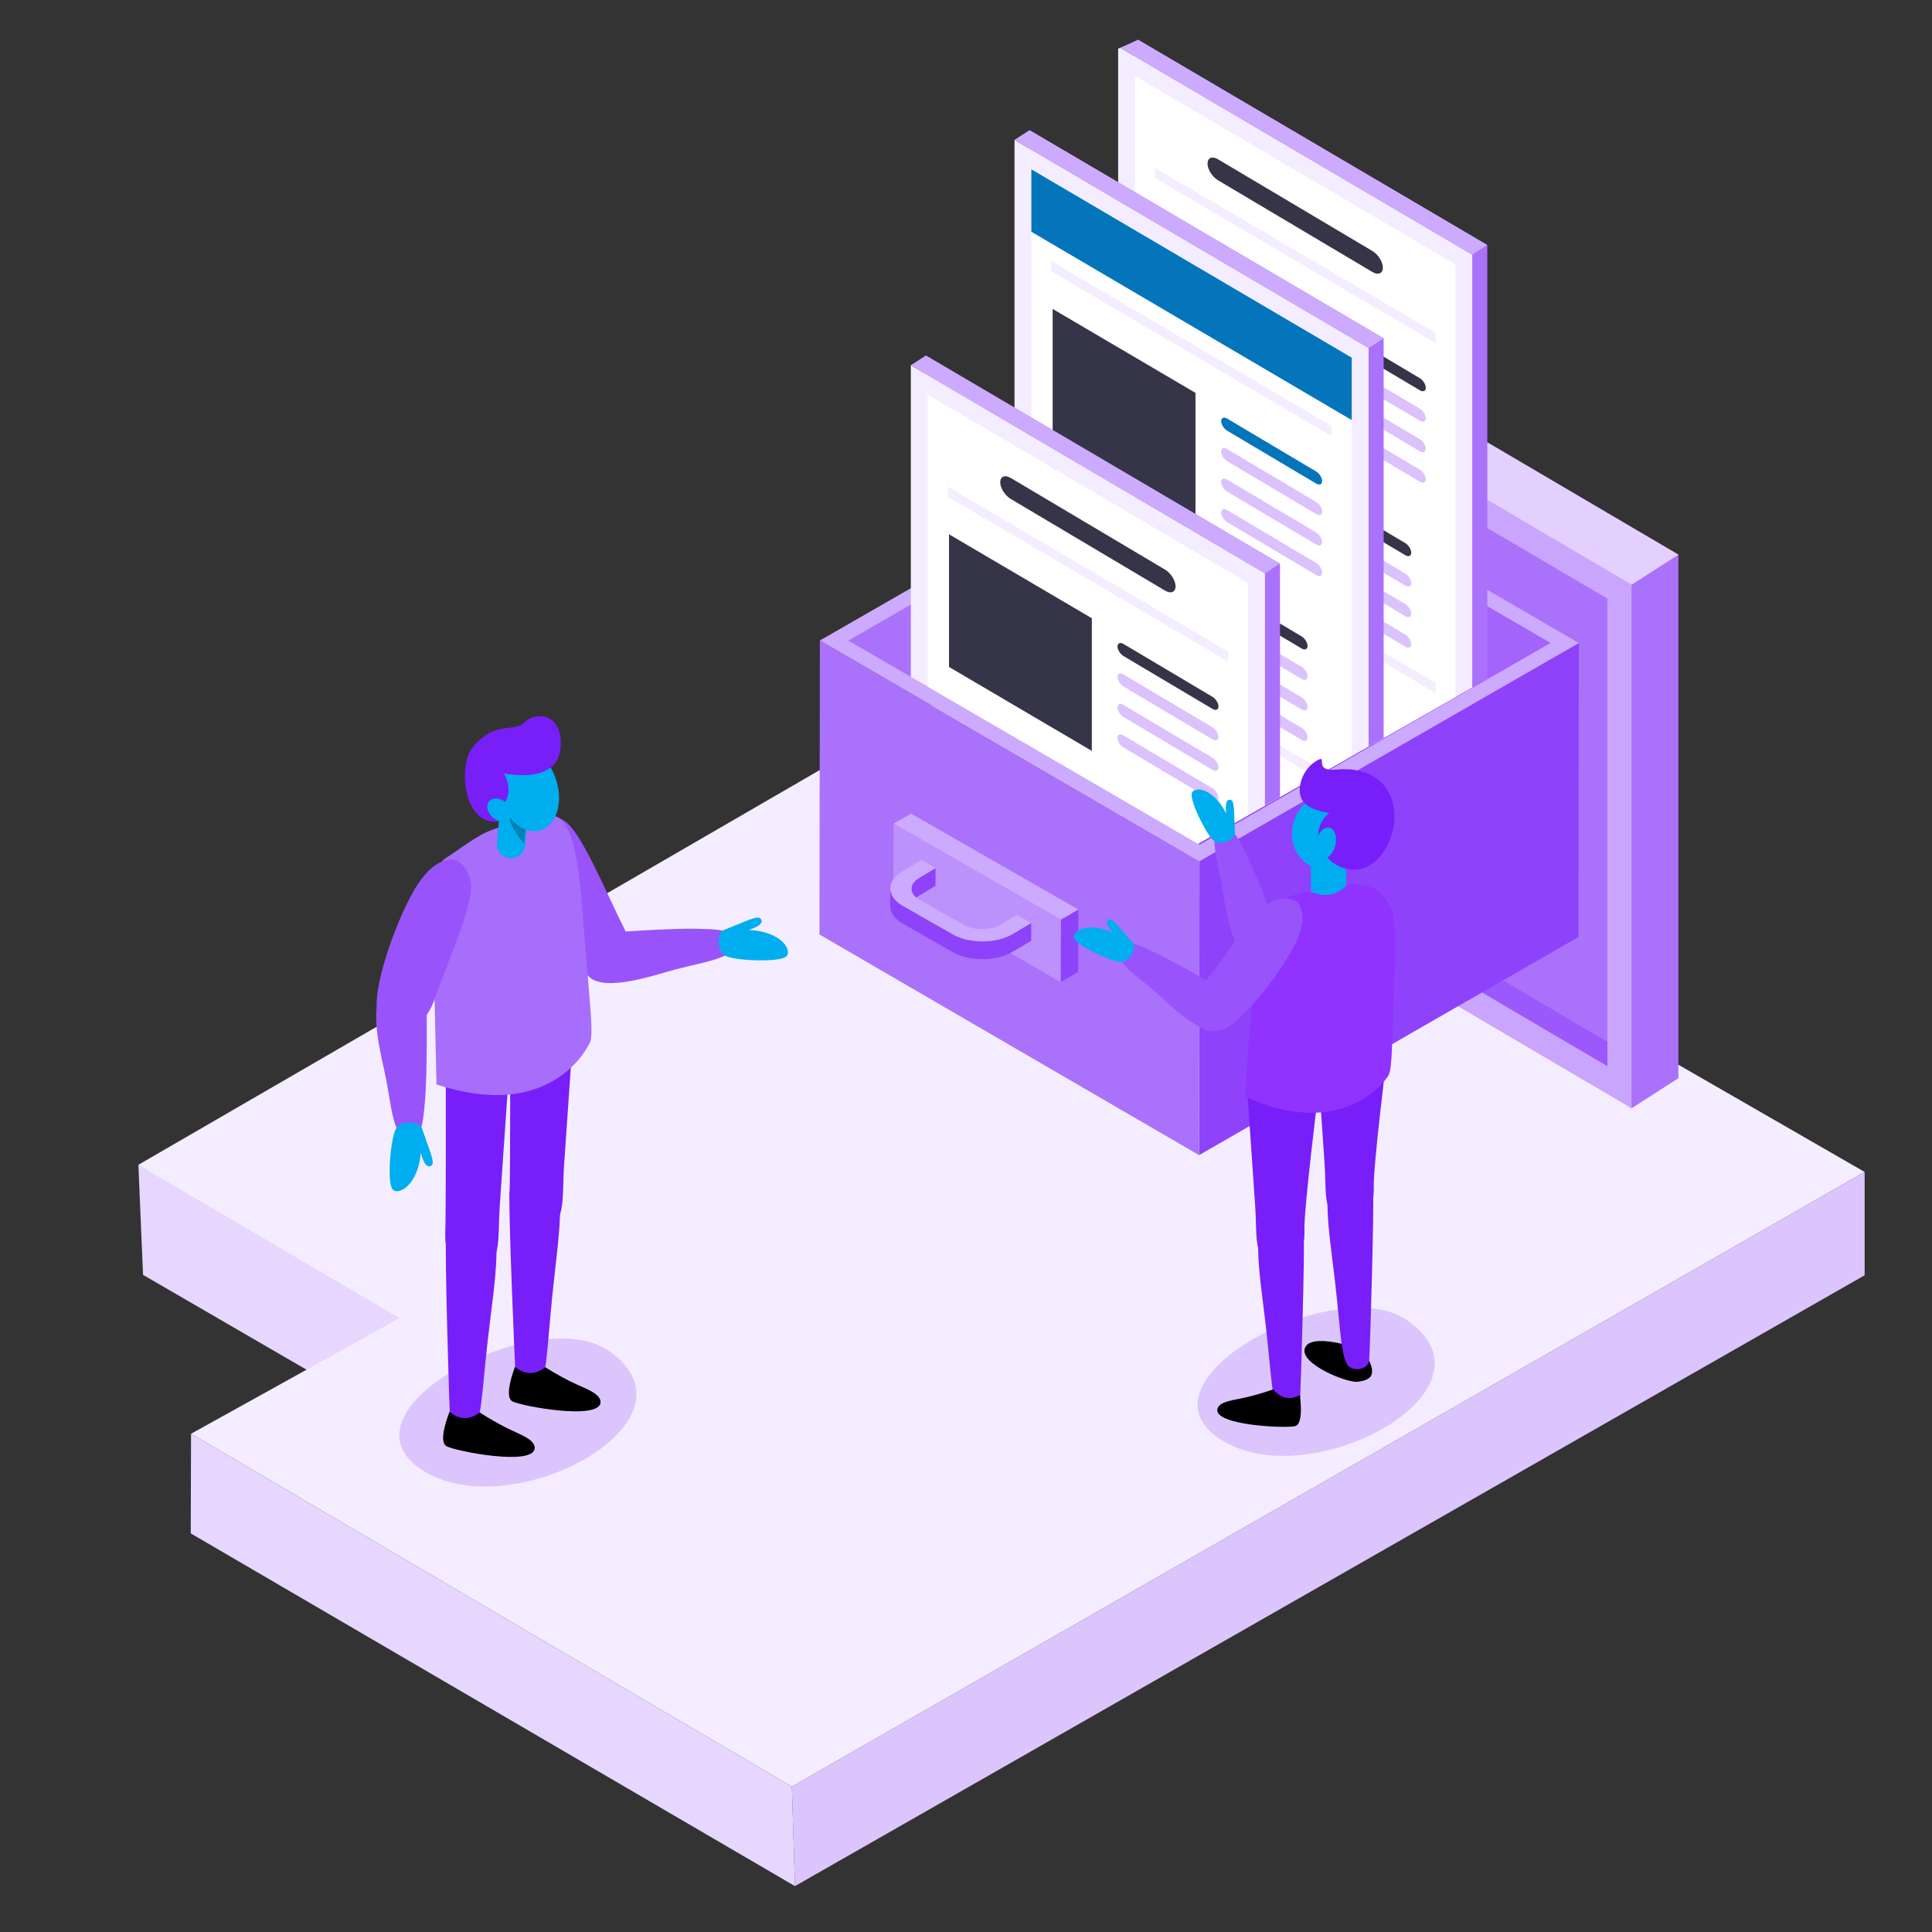 <svg xmlns="http://www.w3.org/2000/svg" xmlns:xlink="http://www.w3.org/1999/xlink" id="Layer_1" viewBox="0 0 1200 1200"><rect x="0" y="0" width="1200" height="1200" fill="#333333" stroke="none"/><defs><style>.cls-1{fill:none;}.cls-2{fill:#aa71fb;}.cls-3{fill:#dcc5fd;}.cls-4{fill:#c9a5fd;}.cls-5{fill:#e3d0fe;}.cls-6{fill:#9854fa;}.cls-7{fill:#353547;}.cls-8{fill:#a76dfb;}.cls-9{fill:#781ef9;}.cls-10{fill:#8e42fa;}.cls-11{fill:#e7d7fe;}.cls-12{fill:#00aeef;}.cls-13{fill:#bd91fc;}.cls-14{fill:#fff;}.cls-15{fill:#9133ff;}.cls-16{opacity:.25;}.cls-17{fill:#dbc2fd;}.cls-18{fill:#0475ba;}.cls-19{fill:#a264fb;}.cls-20{fill:#ccaafd;}.cls-21{fill:#f4edff;}.cls-22{fill:#9b59fb;}.cls-23{clip-path:url(#clippath);}</style><clipPath id="clippath"><polygon class="cls-1" points="962.94 399.35 744.03 524.11 526.93 397.85 540.61 99.36 744.81 7.68 914.44 93.86 962.94 399.35"></polygon></clipPath></defs><polygon class="cls-11" points="85.95 723.48 88.85 791.84 461.42 1007.96 306.13 833.07 85.95 723.48"></polygon><polygon class="cls-21" points="1158.16 727.92 491.84 1109.72 118.66 890.54 248.19 818.69 85.95 723.48 616.54 416.08 1158.16 727.92"></polygon><polygon class="cls-3" points="1158.16 727.92 1158.16 792.09 493.77 1171.5 491.84 1109.72 1158.16 727.92"></polygon><polygon class="cls-11" points="493.77 1171.5 118.48 952.42 118.66 890.54 491.84 1109.72 493.77 1171.5"></polygon><polygon class="cls-2" points="719.38 499.48 735.46 164.04 1042.5 344.52 1042.5 669.68 1013.37 688.36 719.38 499.48"></polygon><polygon class="cls-4" points="706.33 507.88 706.33 182.72 1013.37 363.2 1013.37 688.36 706.33 507.88"></polygon><polygon class="cls-10" points="721.38 208.99 721.38 499.27 998.34 662.08 998.34 647.05 735.94 492.81 735.94 217.56 721.38 208.99"></polygon><polygon class="cls-2" points="735.94 217.56 735.94 492.81 998.34 647.05 998.34 371.8 735.94 217.56"></polygon><polygon class="cls-5" points="735.46 164.04 706.33 182.72 1013.37 363.2 1042.5 344.52 735.46 164.04"></polygon><polygon class="cls-22" points="735.94 492.81 721.38 499.27 998.34 662.08 998.34 647.05 735.94 492.81"></polygon><polygon class="cls-10" points="980.64 399.38 980.39 581.99 744.76 717.47 745.02 534.86 980.64 399.38"></polygon><polygon class="cls-2" points="745.02 534.86 744.76 717.47 508.98 580.43 509.24 397.82 745.02 534.86"></polygon><polygon class="cls-20" points="980.64 399.38 745.02 534.86 509.24 397.82 744.86 262.34 980.64 399.38"></polygon><polygon class="cls-2" points="526.93 397.85 635.93 461.19 744.81 398.6 853.93 462.04 962.94 399.35 744.81 272.58 526.93 397.85"></polygon><polygon class="cls-10" points="635.93 461.19 745.05 524.63 853.93 462.04 744.81 398.6 635.93 461.19"></polygon><polygon class="cls-19" points="744.81 272.58 744.81 398.6 853.93 462.04 962.94 399.35 744.81 272.58"></polygon><polygon class="cls-10" points="669.79 564.92 669.63 603.72 658.76 609.95 658.93 571.15 669.79 564.92"></polygon><polygon class="cls-13" points="658.93 571.15 658.76 609.95 554.88 550.37 555.04 511.57 658.93 571.15"></polygon><polygon class="cls-20" points="669.79 564.92 658.93 571.15 555.04 511.57 565.91 505.34 669.79 564.92"></polygon><g class="cls-23"><polygon class="cls-2" points="703.85 370.04 703.85 22.9 923.79 152.19 923.79 499.33 914.44 505.34 703.85 370.04"></polygon><polygon class="cls-21" points="694.5 376.05 694.5 28.92 914.44 158.2 914.44 505.34 694.5 376.05"></polygon><polygon class="cls-14" points="903.97 487.03 903.97 164.19 704.98 47.23 704.98 370.06 903.97 487.03"></polygon><polygon class="cls-21" points="717.33 104.25 891.62 206.7 891.62 213.05 717.33 110.61 717.33 104.25"></polygon><polygon class="cls-21" points="717.33 321.63 891.62 424.08 891.62 430.43 717.33 327.98 717.33 321.63"></polygon><polygon class="cls-7" points="806.93 268.48 806.93 186.08 718.21 133.93 718.21 216.34 806.93 268.48"></polygon><path class="cls-7" d="M881.83,242.38l-55.22-32.81c-2.07-1.23-3.75-3.92-3.75-5.99h0c0-2.07,1.69-2.75,3.75-1.52l55.22,32.81c2.07,1.23,3.75,3.92,3.75,5.99h0c0,2.07-1.69,2.75-3.75,1.52Z"></path><path class="cls-17" d="M881.83,261.32l-55.22-32.81c-2.07-1.23-3.75-3.92-3.75-5.99h0c0-2.07,1.69-2.75,3.75-1.52l55.22,32.81c2.07,1.23,3.75,3.92,3.75,5.99h0c0,2.07-1.69,2.75-3.75,1.52Z"></path><path class="cls-17" d="M881.83,280.26l-55.22-32.81c-2.07-1.23-3.75-3.92-3.75-5.99h0c0-2.07,1.69-2.75,3.75-1.52l55.22,32.81c2.07,1.23,3.75,3.92,3.75,5.99h0c0,2.07-1.69,2.75-3.75,1.52Z"></path><path class="cls-17" d="M881.83,299.19l-55.22-32.81c-2.07-1.23-3.75-3.92-3.75-5.99h0c0-2.07,1.69-2.75,3.75-1.52l55.22,32.81c2.07,1.23,3.75,3.92,3.75,5.99h0c0,2.07-1.69,2.75-3.75,1.52Z"></path><path class="cls-7" d="M777.18,288l-55.22-32.81c-2.07-1.23-3.75-3.92-3.75-5.99h0c0-2.07,1.69-2.75,3.75-1.52l55.22,32.81c2.07,1.23,3.76,3.92,3.76,5.99h0c0,2.07-1.69,2.75-3.76,1.52Z"></path><path class="cls-17" d="M777.18,306.94l-55.22-32.81c-2.07-1.23-3.75-3.92-3.75-5.99h0c0-2.07,1.69-2.75,3.75-1.52l55.22,32.81c2.07,1.23,3.75,3.92,3.75,5.99h0c0,2.07-1.69,2.75-3.75,1.52Z"></path><path class="cls-17" d="M777.18,325.87l-55.22-32.81c-2.07-1.23-3.75-3.92-3.75-5.99h0c0-2.07,1.69-2.75,3.75-1.52l55.22,32.81c2.07,1.23,3.75,3.92,3.75,5.99h0c0,2.07-1.69,2.75-3.75,1.52Z"></path><path class="cls-17" d="M777.18,344.81l-55.22-32.81c-2.07-1.23-3.75-3.92-3.75-5.99h0c0-2.07,1.69-2.75,3.75-1.52l55.22,32.81c2.07,1.23,3.75,3.92,3.75,5.99h0c0,2.07-1.69,2.75-3.75,1.52Z"></path><path class="cls-7" d="M872.8,344.81l-55.22-32.81c-2.07-1.23-3.75-3.92-3.75-5.99h0c0-2.07,1.69-2.75,3.75-1.52l55.22,32.81c2.07,1.23,3.75,3.92,3.75,5.99h0c0,2.07-1.69,2.75-3.75,1.52Z"></path><path class="cls-17" d="M872.8,363.75l-55.22-32.81c-2.07-1.23-3.75-3.92-3.75-5.99h0c0-2.07,1.69-2.75,3.75-1.52l55.22,32.81c2.07,1.23,3.75,3.92,3.75,5.99h0c0,2.06-1.69,2.75-3.75,1.52Z"></path><path class="cls-17" d="M872.8,382.68l-55.22-32.81c-2.07-1.23-3.75-3.92-3.75-5.99h0c0-2.06,1.69-2.75,3.75-1.52l55.22,32.81c2.07,1.23,3.75,3.92,3.75,5.99h0c0,2.07-1.69,2.75-3.75,1.52Z"></path><path class="cls-17" d="M872.8,401.62l-55.22-32.81c-2.07-1.23-3.75-3.92-3.75-5.99h0c0-2.07,1.69-2.75,3.75-1.52l55.22,32.81c2.07,1.23,3.75,3.92,3.75,5.99h0c0,2.07-1.69,2.75-3.75,1.52Z"></path><path class="cls-17" d="M821.54,415.64l-55.22-32.81c-2.07-1.23-3.75-3.92-3.75-5.99h0c0-2.07,1.69-2.75,3.75-1.52l55.22,32.81c2.07,1.23,3.75,3.92,3.75,5.99h0c0,2.07-1.69,2.75-3.75,1.52Z"></path><path class="cls-7" d="M852.41,168.93l-95.88-56.96c-3.59-2.13-6.52-6.81-6.52-10.39h0c0-3.59,2.93-4.78,6.52-2.65l95.88,56.96c3.59,2.13,6.52,6.81,6.52,10.39h0c0,3.59-2.93,4.78-6.52,2.65Z"></path><polygon class="cls-20" points="703.85 22.9 694.5 28.92 914.44 158.2 923.79 152.19 703.85 22.9"></polygon><polygon class="cls-2" points="639.46 427.99 639.46 80.85 859.41 210.13 859.41 557.27 850.06 563.29 639.46 427.99"></polygon><polygon class="cls-21" points="630.12 434 630.12 86.86 850.06 216.15 850.06 563.29 630.12 434"></polygon><polygon class="cls-14" points="839.58 544.98 839.58 222.14 640.59 105.17 640.59 428.01 839.58 544.98"></polygon><polygon class="cls-21" points="652.95 162.2 827.23 264.65 827.23 271 652.95 168.55 652.95 162.2"></polygon><polygon class="cls-21" points="652.95 379.58 827.23 482.03 827.23 488.38 652.95 385.93 652.95 379.58"></polygon><polygon class="cls-7" points="742.54 326.43 742.54 244.03 653.82 191.88 653.82 274.28 742.54 326.43"></polygon><path class="cls-18" d="M817.45,300.33l-55.22-32.81c-2.07-1.23-3.75-3.92-3.75-5.99h0c0-2.07,1.69-2.75,3.75-1.52l55.22,32.81c2.07,1.23,3.75,3.92,3.75,5.99h0c0,2.07-1.69,2.75-3.75,1.52Z"></path><path class="cls-17" d="M817.45,319.27l-55.22-32.81c-2.07-1.23-3.75-3.92-3.75-5.99h0c0-2.07,1.69-2.75,3.75-1.52l55.22,32.81c2.07,1.23,3.75,3.92,3.75,5.99h0c0,2.07-1.69,2.75-3.75,1.52Z"></path><path class="cls-17" d="M817.45,338.2l-55.22-32.81c-2.07-1.23-3.75-3.92-3.75-5.99h0c0-2.06,1.69-2.75,3.75-1.52l55.22,32.81c2.07,1.23,3.75,3.92,3.75,5.99h0c0,2.07-1.69,2.75-3.75,1.52Z"></path><path class="cls-17" d="M817.45,357.14l-55.22-32.81c-2.07-1.23-3.75-3.92-3.75-5.99h0c0-2.07,1.69-2.75,3.75-1.52l55.22,32.81c2.07,1.23,3.75,3.92,3.75,5.99h0c0,2.07-1.69,2.75-3.75,1.52Z"></path><path class="cls-7" d="M712.8,345.95l-55.22-32.81c-2.07-1.23-3.75-3.92-3.75-5.99h0c0-2.06,1.69-2.75,3.75-1.52l55.22,32.81c2.07,1.23,3.75,3.92,3.75,5.99h0c0,2.07-1.69,2.75-3.75,1.52Z"></path><path class="cls-17" d="M712.8,364.88l-55.22-32.81c-2.07-1.23-3.75-3.92-3.75-5.99h0c0-2.07,1.69-2.75,3.75-1.52l55.22,32.81c2.07,1.23,3.75,3.92,3.75,5.99h0c0,2.07-1.69,2.75-3.75,1.52Z"></path><path class="cls-17" d="M712.8,383.82l-55.22-32.81c-2.07-1.23-3.75-3.92-3.75-5.99h0c0-2.07,1.69-2.75,3.75-1.52l55.22,32.81c2.07,1.23,3.75,3.92,3.75,5.99h0c0,2.07-1.69,2.75-3.75,1.52Z"></path><path class="cls-17" d="M712.8,402.76l-55.22-32.81c-2.07-1.23-3.75-3.92-3.75-5.99h0c0-2.07,1.69-2.75,3.75-1.52l55.22,32.81c2.07,1.23,3.75,3.92,3.75,5.99h0c0,2.07-1.69,2.75-3.75,1.52Z"></path><path class="cls-7" d="M808.41,402.76l-55.22-32.81c-2.07-1.23-3.75-3.92-3.75-5.99h0c0-2.07,1.69-2.75,3.75-1.52l55.22,32.81c2.07,1.23,3.75,3.92,3.75,5.99h0c0,2.07-1.69,2.75-3.75,1.52Z"></path><path class="cls-17" d="M808.41,421.69l-55.22-32.81c-2.07-1.23-3.75-3.92-3.75-5.99h0c0-2.07,1.69-2.75,3.75-1.52l55.22,32.81c2.07,1.23,3.75,3.92,3.75,5.99h0c0,2.07-1.69,2.75-3.75,1.52Z"></path><path class="cls-17" d="M808.41,440.63l-55.22-32.81c-2.07-1.23-3.75-3.92-3.75-5.99h0c0-2.07,1.69-2.75,3.75-1.52l55.22,32.81c2.07,1.23,3.75,3.92,3.75,5.99h0c0,2.07-1.69,2.75-3.75,1.52Z"></path><path class="cls-17" d="M808.41,459.57l-55.22-32.81c-2.07-1.23-3.75-3.92-3.75-5.99h0c0-2.07,1.69-2.75,3.75-1.52l55.22,32.81c2.07,1.23,3.75,3.92,3.75,5.99h0c0,2.07-1.69,2.75-3.75,1.52Z"></path><path class="cls-17" d="M757.16,473.59l-55.22-32.81c-2.07-1.23-3.75-3.92-3.75-5.99h0c0-2.07,1.69-2.75,3.75-1.52l55.22,32.81c2.07,1.23,3.75,3.92,3.75,5.99h0c0,2.07-1.69,2.75-3.75,1.52Z"></path><polygon class="cls-20" points="639.46 80.85 630.12 86.86 850.06 216.15 859.41 210.13 639.46 80.85"></polygon><polygon class="cls-18" points="839.58 222.14 640.59 105.17 640.59 143.94 839.58 260.91 839.58 222.14"></polygon><polygon class="cls-2" points="575.08 567.96 575.08 220.82 795.03 350.1 795.03 697.24 785.68 703.25 575.08 567.96"></polygon><polygon class="cls-21" points="565.73 573.97 565.73 226.83 785.68 356.11 785.68 703.25 565.73 573.97"></polygon><polygon class="cls-14" points="775.2 684.94 775.2 362.11 576.21 245.14 576.21 567.98 775.2 684.94"></polygon><polygon class="cls-21" points="588.56 302.17 762.85 404.62 762.85 410.97 588.56 308.52 588.56 302.17"></polygon><polygon class="cls-21" points="588.56 519.55 762.85 621.99 762.85 628.35 588.56 525.9 588.56 519.55"></polygon><polygon class="cls-7" points="678.16 466.4 678.16 384 589.44 331.85 589.44 414.25 678.16 466.4"></polygon><path class="cls-7" d="M753.06,440.3l-55.22-32.81c-2.07-1.23-3.75-3.92-3.75-5.99h0c0-2.07,1.69-2.75,3.75-1.52l55.22,32.81c2.07,1.23,3.76,3.92,3.76,5.99h0c0,2.07-1.69,2.75-3.76,1.52Z"></path><path class="cls-17" d="M753.06,459.23l-55.22-32.81c-2.07-1.23-3.76-3.92-3.76-5.99h0c0-2.07,1.69-2.75,3.76-1.52l55.22,32.81c2.07,1.23,3.75,3.92,3.75,5.99h0c0,2.07-1.69,2.75-3.75,1.52Z"></path><path class="cls-17" d="M753.06,478.17l-55.22-32.81c-2.07-1.23-3.75-3.92-3.75-5.99h0c0-2.07,1.69-2.75,3.76-1.52l55.22,32.81c2.07,1.23,3.75,3.92,3.75,5.99h0c0,2.07-1.69,2.75-3.75,1.52Z"></path><path class="cls-17" d="M753.06,497.11l-55.22-32.81c-2.07-1.23-3.75-3.92-3.75-5.99h0c0-2.07,1.69-2.75,3.75-1.52l55.22,32.81c2.07,1.23,3.75,3.92,3.75,5.99h0c0,2.07-1.69,2.75-3.75,1.52Z"></path><path class="cls-7" d="M648.42,485.91l-55.22-32.81c-2.07-1.23-3.75-3.92-3.75-5.99h0c0-2.07,1.69-2.75,3.75-1.52l55.22,32.81c2.07,1.23,3.75,3.92,3.75,5.99h0c0,2.07-1.69,2.75-3.75,1.52Z"></path><path class="cls-17" d="M648.42,504.85l-55.22-32.81c-2.07-1.23-3.75-3.92-3.75-5.99h0c0-2.07,1.69-2.75,3.75-1.52l55.22,32.81c2.07,1.23,3.75,3.92,3.75,5.99h0c0,2.07-1.69,2.75-3.75,1.52Z"></path><path class="cls-17" d="M648.42,523.79l-55.22-32.81c-2.07-1.23-3.75-3.92-3.75-5.99h0c0-2.07,1.69-2.75,3.75-1.52l55.22,32.81c2.07,1.23,3.75,3.92,3.75,5.99h0c0,2.07-1.69,2.75-3.75,1.52Z"></path><path class="cls-17" d="M648.42,542.72l-55.22-32.81c-2.07-1.23-3.75-3.92-3.75-5.99h0c0-2.07,1.69-2.75,3.75-1.52l55.22,32.81c2.07,1.23,3.75,3.92,3.75,5.99h0c0,2.07-1.69,2.75-3.75,1.52Z"></path><path class="cls-7" d="M744.03,542.72l-55.22-32.81c-2.07-1.23-3.75-3.92-3.75-5.99h0c0-2.07,1.69-2.75,3.75-1.52l55.22,32.81c2.07,1.23,3.75,3.92,3.75,5.99h0c0,2.07-1.69,2.75-3.75,1.52Z"></path><path class="cls-17" d="M744.03,561.66l-55.22-32.81c-2.07-1.23-3.75-3.92-3.75-5.99h0c0-2.07,1.69-2.75,3.75-1.52l55.22,32.81c2.07,1.23,3.75,3.92,3.75,5.99h0c0,2.07-1.69,2.75-3.75,1.52Z"></path><path class="cls-17" d="M744.03,580.6l-55.22-32.81c-2.07-1.23-3.75-3.92-3.75-5.99h0c0-2.06,1.69-2.75,3.75-1.52l55.22,32.81c2.07,1.23,3.75,3.92,3.75,5.99h0c0,2.07-1.69,2.75-3.75,1.52Z"></path><path class="cls-17" d="M744.03,599.53l-55.22-32.81c-2.07-1.23-3.75-3.92-3.75-5.99h0c0-2.07,1.69-2.75,3.75-1.52l55.22,32.81c2.07,1.23,3.75,3.92,3.75,5.99h0c0,2.07-1.69,2.75-3.75,1.52Z"></path><path class="cls-17" d="M692.78,613.55l-55.22-32.81c-2.07-1.23-3.75-3.92-3.75-5.99h0c0-2.07,1.69-2.75,3.75-1.52l55.22,32.81c2.07,1.23,3.75,3.92,3.75,5.99h0c0,2.07-1.69,2.75-3.75,1.52Z"></path><path class="cls-7" d="M723.65,366.85l-95.88-56.96c-3.59-2.13-6.52-6.81-6.52-10.39h0c0-3.59,2.93-4.78,6.52-2.65l95.88,56.96c3.59,2.13,6.52,6.81,6.52,10.39h0c0,3.59-2.93,4.78-6.52,2.65Z"></path><polygon class="cls-20" points="575.08 220.82 565.73 226.83 785.68 356.11 795.03 350.1 575.08 220.82"></polygon></g><path class="cls-10" d="M570.9,556.28c-.22.13-.42.27-.62.4-.2.13-.41.26-.6.4-.16.12-.31.24-.46.36-.17.14-.35.28-.51.42-.1.09-.18.18-.27.27-.25.25-.49.5-.7.76-.09.11-.18.22-.27.33-.14.19-.27.38-.39.58-.08.12-.15.24-.22.37-.09.17-.17.34-.24.51-.06.13-.12.27-.17.4-.06.16-.1.33-.14.49-.04.14-.08.28-.11.42-.03.17-.04.35-.06.52-.01.16-.04.32-.04.48l.03-11.04s0-.1,0-.15c0-.11.03-.22.04-.34.02-.17.03-.35.06-.52,0-.03,0-.06,0-.09.02-.11.07-.22.1-.33.04-.17.08-.33.14-.49.01-.03.02-.07.03-.1.04-.1.1-.2.14-.3.07-.17.15-.34.24-.51.02-.04.04-.08.06-.12.05-.08.11-.16.16-.24.12-.19.25-.39.39-.58.04-.06.07-.11.11-.17.04-.06.11-.11.15-.16.21-.26.45-.51.7-.75.06-.06.11-.12.17-.18.03-.03.07-.06.1-.08.16-.14.34-.28.51-.42.15-.12.3-.24.46-.36.19-.14.39-.27.6-.4.14-.09.27-.19.43-.28.07-.04.13-.08.2-.12l10.17-6.08-.03,11.04-10.17,6.08Z"></path><path class="cls-10" d="M552.96,551.79c-.01,3.92,2.58,7.84,7.75,10.83l30.91,17.64c.62.36,1.26.69,1.92,1.01.22.11.46.2.69.3.43.19.87.39,1.32.56.91.35,1.85.67,2.82.95.3.09.6.16.9.24.54.14,1.08.28,1.63.4.36.08.73.15,1.09.22.46.09.92.17,1.39.24.39.06.78.12,1.18.17.44.05.87.1,1.31.15.4.04.8.07,1.21.1.44.03.89.05,1.33.07.4.02.8.03,1.2.03.48,0,.96,0,1.44,0,.38,0,.76-.01,1.14-.03.59-.03,1.18-.07,1.77-.12.31-.03.62-.05.93-.08,1.01-.11,2-.24,2.99-.42.33-.06.66-.13.99-.2.49-.1.98-.2,1.46-.31.35-.08.69-.18,1.03-.28.45-.12.91-.25,1.35-.39.26-.08.5-.17.76-.26.7-.24,1.39-.5,2.06-.78.25-.11.5-.21.75-.32.86-.39,1.69-.8,2.48-1.25l11.75-7-.03,11.04-11.75,7c-.79.46-1.62.87-2.48,1.25-.25.11-.5.21-.75.32-.67.28-1.36.54-2.06.78-.16.05-.31.12-.47.18-.1.03-.2.05-.29.08-.44.14-.9.26-1.35.38-.34.09-.68.19-1.04.28-.48.12-.96.21-1.45.31-.28.06-.56.13-.85.18-.05,0-.1.01-.15.02-.98.17-1.98.31-2.99.42-.07,0-.14.02-.22.03-.24.02-.48.03-.71.05-.59.05-1.18.09-1.77.12-.14,0-.28.02-.42.03-.24,0-.48,0-.72,0-.48,0-.96.01-1.44,0-.18,0-.36,0-.53,0-.22,0-.45-.03-.67-.04-.44-.02-.89-.04-1.33-.07-.2-.01-.39-.02-.59-.03-.21-.02-.42-.05-.63-.07-.44-.04-.87-.09-1.31-.15-.2-.03-.41-.04-.62-.07-.19-.03-.37-.07-.56-.1-.47-.07-.93-.15-1.39-.24-.22-.04-.44-.07-.65-.11-.15-.03-.29-.07-.43-.11-.55-.12-1.09-.26-1.63-.4-.22-.06-.45-.1-.67-.16-.08-.02-.15-.05-.23-.08-.96-.28-1.91-.6-2.82-.95-.05-.02-.1-.03-.14-.05-.41-.16-.79-.34-1.19-.52-.22-.1-.46-.19-.68-.29-.66-.31-1.31-.65-1.93-1.01l-30.91-17.64c-5.18-2.99-7.76-6.91-7.75-10.83l.03-11.04Z"></path><path class="cls-20" d="M640.51,573.25l-11.75,7c-10.22,5.94-26.85,5.94-37.14,0l-30.91-17.64c-10.29-5.94-10.34-15.57-.12-21.51l11.75-7,8.76,5.06-10.17,6.08c-6.43,3.74-6.41,9.79.06,13.53l27.23,15.51c6.47,3.74,16.93,3.73,23.36,0l10.17-6.08,8.76,5.06Z"></path><path class="cls-3" d="M874.22,820.11c61.96,43.52-62.22,110.42-117,73.39-54.78-37.03,73.37-104.03,117-73.39Z"></path><path class="cls-3" d="M378.39,839.15c61.96,43.52-62.22,110.42-117,73.39-54.78-37.04,73.37-104.03,117-73.39Z"></path><path class="cls-6" d="M333.98,507.32s-10.5,5.55-5.05,28c5.45,22.46,28.33,67.94,41.6,73.08,13.28,5.14,28.65-9.09,17.09-31.9-11.56-22.8-26.77-60.49-37.29-66.78-10.52-6.28-16.35-2.41-16.35-2.41Z"></path><path class="cls-6" d="M372.27,579.75s40.28-3.23,60.48-2.88c20.2.35,22.7,1.83,23.52,9.86.82,8.03-20.84,11.26-35.09,14.98-14.25,3.72-46,15.13-55.82,4.48-9.81-10.65-2.57-25.11,6.91-26.44Z"></path><path class="cls-9" d="M316.5,740.47s1.71-15.36,18.09-14.85c16.39.51,14.85,23.22,10.07,64.36-4.78,41.14-4.27,59.75-8.71,68.79-3.08,6.29-14.85,4.78-15.53-2.22-.68-7-4.78-107.89-3.93-116.08Z"></path><path d="M319.92,848.87s8.27,8.66,18.73.32c0,0,7.58,4.93,16.78,9.41,7.8,3.81,17.43,6.71,17.58,12.12.34,11.78-49.16,2.73-54.8-.34-5.63-3.07,1.71-21.51,1.71-21.51Z"></path><path class="cls-9" d="M277.07,768.33s1.88-15.34,18.26-14.65c16.38.7,14.59,23.38,9.35,64.47-5.24,41.08-4.94,59.69-9.48,68.69-3.15,6.25-14.9,4.61-15.51-2.39-.6-7.01-3.56-107.93-2.62-116.12Z"></path><path d="M279.27,876.76s8.17,8.75,18.72.53c0,0,7.53,5.01,16.67,9.6,7.76,3.89,17.35,6.91,17.44,12.32.21,11.78-49.19,2.18-54.79-.96-5.6-3.14,1.95-21.49,1.95-21.49Z"></path><path class="cls-9" d="M316.85,649.11s.17,77.71-.34,91.42c-.51,13.7,5.6,27.8,23.73,21.99,11.27-3.61,8.88-20.63,10.07-38.1,1.19-17.47,5.8-84.04,5.8-84.04,0,0-32.61-32.08-39.26,8.73Z"></path><path class="cls-9" d="M276.9,674.2s.17,77.71-.34,91.42c-.51,13.7,5.6,27.8,23.73,21.99,11.27-3.61,8.88-20.63,10.07-38.1,1.2-17.47,5.8-84.04,5.8-84.04,0,0-32.6-32.08-39.26,8.74Z"></path><path class="cls-8" d="M276.22,533.41c15.53-10.07,21.85-16.39,35.68-19.97,13.83-3.58,28.85-8.36,33.8-6.15,4.95,2.22,12.46,9.05,16.05,58.04,3.58,48.99,7.34,76.48,4.78,81.94-2.56,5.46-25.61,49.33-95.42,26.29,0,0-2.05-100.89-3.24-116.93-1.19-16.05,8.36-23.22,8.36-23.22Z"></path><path class="cls-12" d="M328.41,501.07l-1.06,11.36-1.18,12.67c-.02.24-.05.47-.09.7-.39,2.26-1.64,4.2-3.36,5.51-1.69,1.28-3.85,1.95-6.13,1.74-1.51-.14-2.89-.65-4.06-1.44-2.6-1.74-4.2-4.81-3.89-8.15l2.25-24.04c.25-2.66,1.65-4.93,3.67-6.36,1.66-1.18,3.73-1.79,5.91-1.59h0c2.63.24,4.88,1.62,6.32,3.61,1.21,1.67,1.84,3.77,1.63,5.98Z"></path><path class="cls-6" d="M282.79,534.18s-11.27-3.76-23.73,15.7c-12.46,19.46-29.53,67.43-24.07,80.57,5.46,13.14,26.37,14.42,34.87-9.69,8.49-24.11,25.22-61.16,22.49-73.1-2.73-11.95-9.56-13.49-9.56-13.49Z"></path><path class="cls-6" d="M264.99,623.39s.63,40.41-1.03,60.54c-1.66,20.13-3.29,22.54-11.36,22.84-8.07.3-9.9-21.52-12.69-35.98-2.79-14.46-12.13-46.88-.87-55.99,11.26-9.11,25.23-.95,25.94,8.6Z"></path><path class="cls-12" d="M449.36,577.74c-4,1.56-4.62,13.42,1.86,16.23,6.47,2.82,33.94,3.93,37.38-.12s-3.81-15.45-23.7-16.25c0,0,11.38-3.13,7.34-7.17-1.95-1.95-10.15,2.33-22.87,7.31Z"></path><path class="cls-12" d="M261.97,700.52c-1.38-4.07-13.19-5.24-16.3,1.09-3.12,6.33-5.52,33.72-1.63,37.34,3.89,3.62,15.61-3.08,17.35-22.92,0,0,2.59,11.51,6.82,7.67,2.04-1.86-1.85-10.24-6.23-23.19Z"></path><g class="cls-16"><path d="M327.17,507.46l-1.47,15.72c-.03.29-.07.58-.12.87-2.06-2.32-12.53-14.63-8.6-21.65,2.52-4.5,6.92.26,10.18,5.07Z"></path></g><path class="cls-12" d="M345.62,484.97c4.27,13.99-.16,27.75-9.9,30.72-9.74,2.97-21.1-5.96-25.37-19.95-4.27-13.99.16-27.75,9.9-30.72,9.74-2.97,21.1,5.96,25.37,19.95Z"></path><path class="cls-9" d="M311.74,500.49s8.4-6.66,1.3-20.14c0,0,32.39,7.25,34.98-14.78,2.59-22.03-14.49-24.26-21.99-17.13-7.68,7.3-17.65-1.69-32.18,15.41-10.11,11.9-5.57,51.14,17.26,46.09,0,0,3.02-1.61.63-9.45Z"></path><path class="cls-12" d="M314.18,498.36c3.57,2.96,4.68,7.5,2.5,10.13s-6.85,2.36-10.41-.6c-3.57-2.96-4.68-7.5-2.5-10.13,2.19-2.63,6.85-2.36,10.41.6Z"></path><path d="M842.49,837.21s-28.35-9.7-31.98.09c-3.63,9.79,26.3,21.82,32.83,20.94,6.53-.88,10.05-2.9,8.56-8.99-1.49-6.09-7.95-14.27-7.95-14.27l-1.46,2.22Z"></path><path class="cls-9" d="M809.73,766.72s-1.7-13.87-16.5-13.24c-14.8.63-13.18,21.13-8.45,58.26,4.74,37.13,4.46,53.95,8.57,62.08,2.85,5.65,13.47,4.17,14.01-2.16s3.22-97.54,2.37-104.93Z"></path><path d="M807.34,866.46s-9.03,5.96-16.56-3.49c0,0-7.67,2.81-16.68,4.92-7.64,1.78-16.7,2.41-17.93,7.14-2.67,10.31,42.76,12.3,48.34,10.73,5.58-1.57,2.82-19.29,2.82-19.29Z"></path><path class="cls-9" d="M818.49,681.36s-8.75,70.53-8.29,82.92c.46,12.38-5.06,25.13-21.44,19.87-10.18-3.27-8.02-18.65-9.1-34.43-1.08-15.79-5.24-75.94-5.24-75.94,0,0,38.06-29.3,44.08,7.58Z"></path><path class="cls-9" d="M852.8,739.82s-1.7-13.87-16.5-13.24c-14.8.63-13.18,21.13-8.45,58.26,4.74,37.13,4.46,53.95,8.57,62.08,2.85,5.65,13.47,4.17,14.01-2.16.55-6.33,3.22-97.54,2.37-104.93Z"></path><path class="cls-9" d="M861.56,654.46s-8.75,70.53-8.29,82.92c.46,12.38-5.06,25.13-21.44,19.87-10.18-3.27-8.02-18.65-9.1-34.43-1.08-15.79-5.25-75.94-5.25-75.94,0,0,38.06-29.3,44.08,7.58Z"></path><path class="cls-12" d="M836.12,533.12v16.8c-7.56,8.58-17.59,5.78-21.88,3.99v-20.79h21.88Z"></path><path class="cls-12" d="M845.85,498.05c9.22,9.5,8.41,25.25-1.82,35.16-10.22,9.92-25.98,10.25-35.2.75-9.22-9.5-8.41-25.25,1.82-35.16,10.22-9.92,25.98-10.25,35.2-.75Z"></path><path class="cls-9" d="M825.6,504.9s-14.48-1.34-17.56-9.62c-2.47-6.63,1.17-17.43,9.2-22.44,8.75-5.47-2.6,6.58,12.41,5.16,41.26-3.9,43.93,37.95,25.51,56.03-10.91,10.71-26.9,6.72-34.71-6.69-2.62-4.5-3.48-15.33,5.16-22.44Z"></path><path class="cls-6" d="M862.6,561.12s2.22,10.04-15.66,19.02c-17.88,8.98-60.72,19.38-71.55,13.49-10.83-5.89-10.05-24.01,11.48-29.16,21.53-5.15,54.93-16.23,64.98-12.8,10.05,3.43,10.76,9.44,10.76,9.44Z"></path><path class="cls-6" d="M793.97,578.73s-12.33-32.74-20.07-48.43c-7.73-15.69-9.81-17.11-16.4-14.78-6.59,2.32-1.13,20.48,1.22,33.01,2.35,12.54,5.13,41.62,17.09,45.37,11.96,3.76,20.62-7.25,18.16-15.17Z"></path><path class="cls-12" d="M767.03,517.57c.18,3.71-8.95,8.41-13.48,4.3-4.52-4.11-15.16-25.4-13.18-29.56,1.98-4.15,13.56-2.48,21.25,12.95,0,0-1.57-10.1,3.06-8.34,2.23.85,1.76,8.84,2.35,20.66Z"></path><path class="cls-15" d="M866.3,597.97c-1.71,42.01-1.13,65.76-3.95,70.14-2.82,4.38-29.14,40-88.88,13.11,0,0,.85-20.03,2.79-40.98,2.28-24.65,7.18-52.05,7.48-59.49.54-13.76,11.76-21.91,11.76-21.91,4.32-2.02,10.43-3.7,17.59-5.44,3.98-.97,8.29-1.97,12.8-3.06,2.89-.7,6.82-1.3,11.07-1.4,7.67-.19,16.39,1.26,21.97,6.7,7.55,7.37,8.19,22.77,7.39,42.34Z"></path><path class="cls-6" d="M805.5,560.22s8,6.47-.38,24.63c-8.38,18.17-35.4,53-47.54,55.15-12.14,2.15-22.83-12.51-9.2-29.95,13.62-17.45,32.84-46.93,42.83-50.51,9.99-3.58,14.3.68,14.3.68Z"></path><path class="cls-6" d="M762.81,616.77s-30.06-17.91-45.88-25.36c-15.82-7.45-18.33-7.26-22.04-1.33-3.71,5.93,11.88,16.72,21.53,25.06,9.65,8.34,29.95,29.34,41.65,24.82,11.7-4.52,11.6-18.53,4.74-23.18Z"></path><path class="cls-12" d="M703.63,585.74c2.46,2.79-1.76,12.16-7.86,11.76-6.1-.4-27.69-10.41-28.73-14.89-1.04-4.48,9.05-10.39,24.69-3.13,0,0-7.52-6.91-2.81-8.43,2.27-.73,6.89,5.81,14.71,14.69Z"></path><path class="cls-12" d="M825.78,514.07c-3.26-.78-6.92,2.86-8.19,8.14-1.27,5.28.34,10.19,3.6,10.97,3.26.78,6.92-2.86,8.19-8.13,1.27-5.28-.34-10.19-3.6-10.97Z"></path><path class="cls-12" d="M836.94,548.93c-.27.35-.54.68-.82.99-7.56,8.58-17.59,5.78-21.88,3.99-.45-.19-.84-.37-1.16-.52,3.98-.97,8.29-1.97,12.8-3.06,2.89-.7,6.82-1.3,11.07-1.4Z"></path></svg>